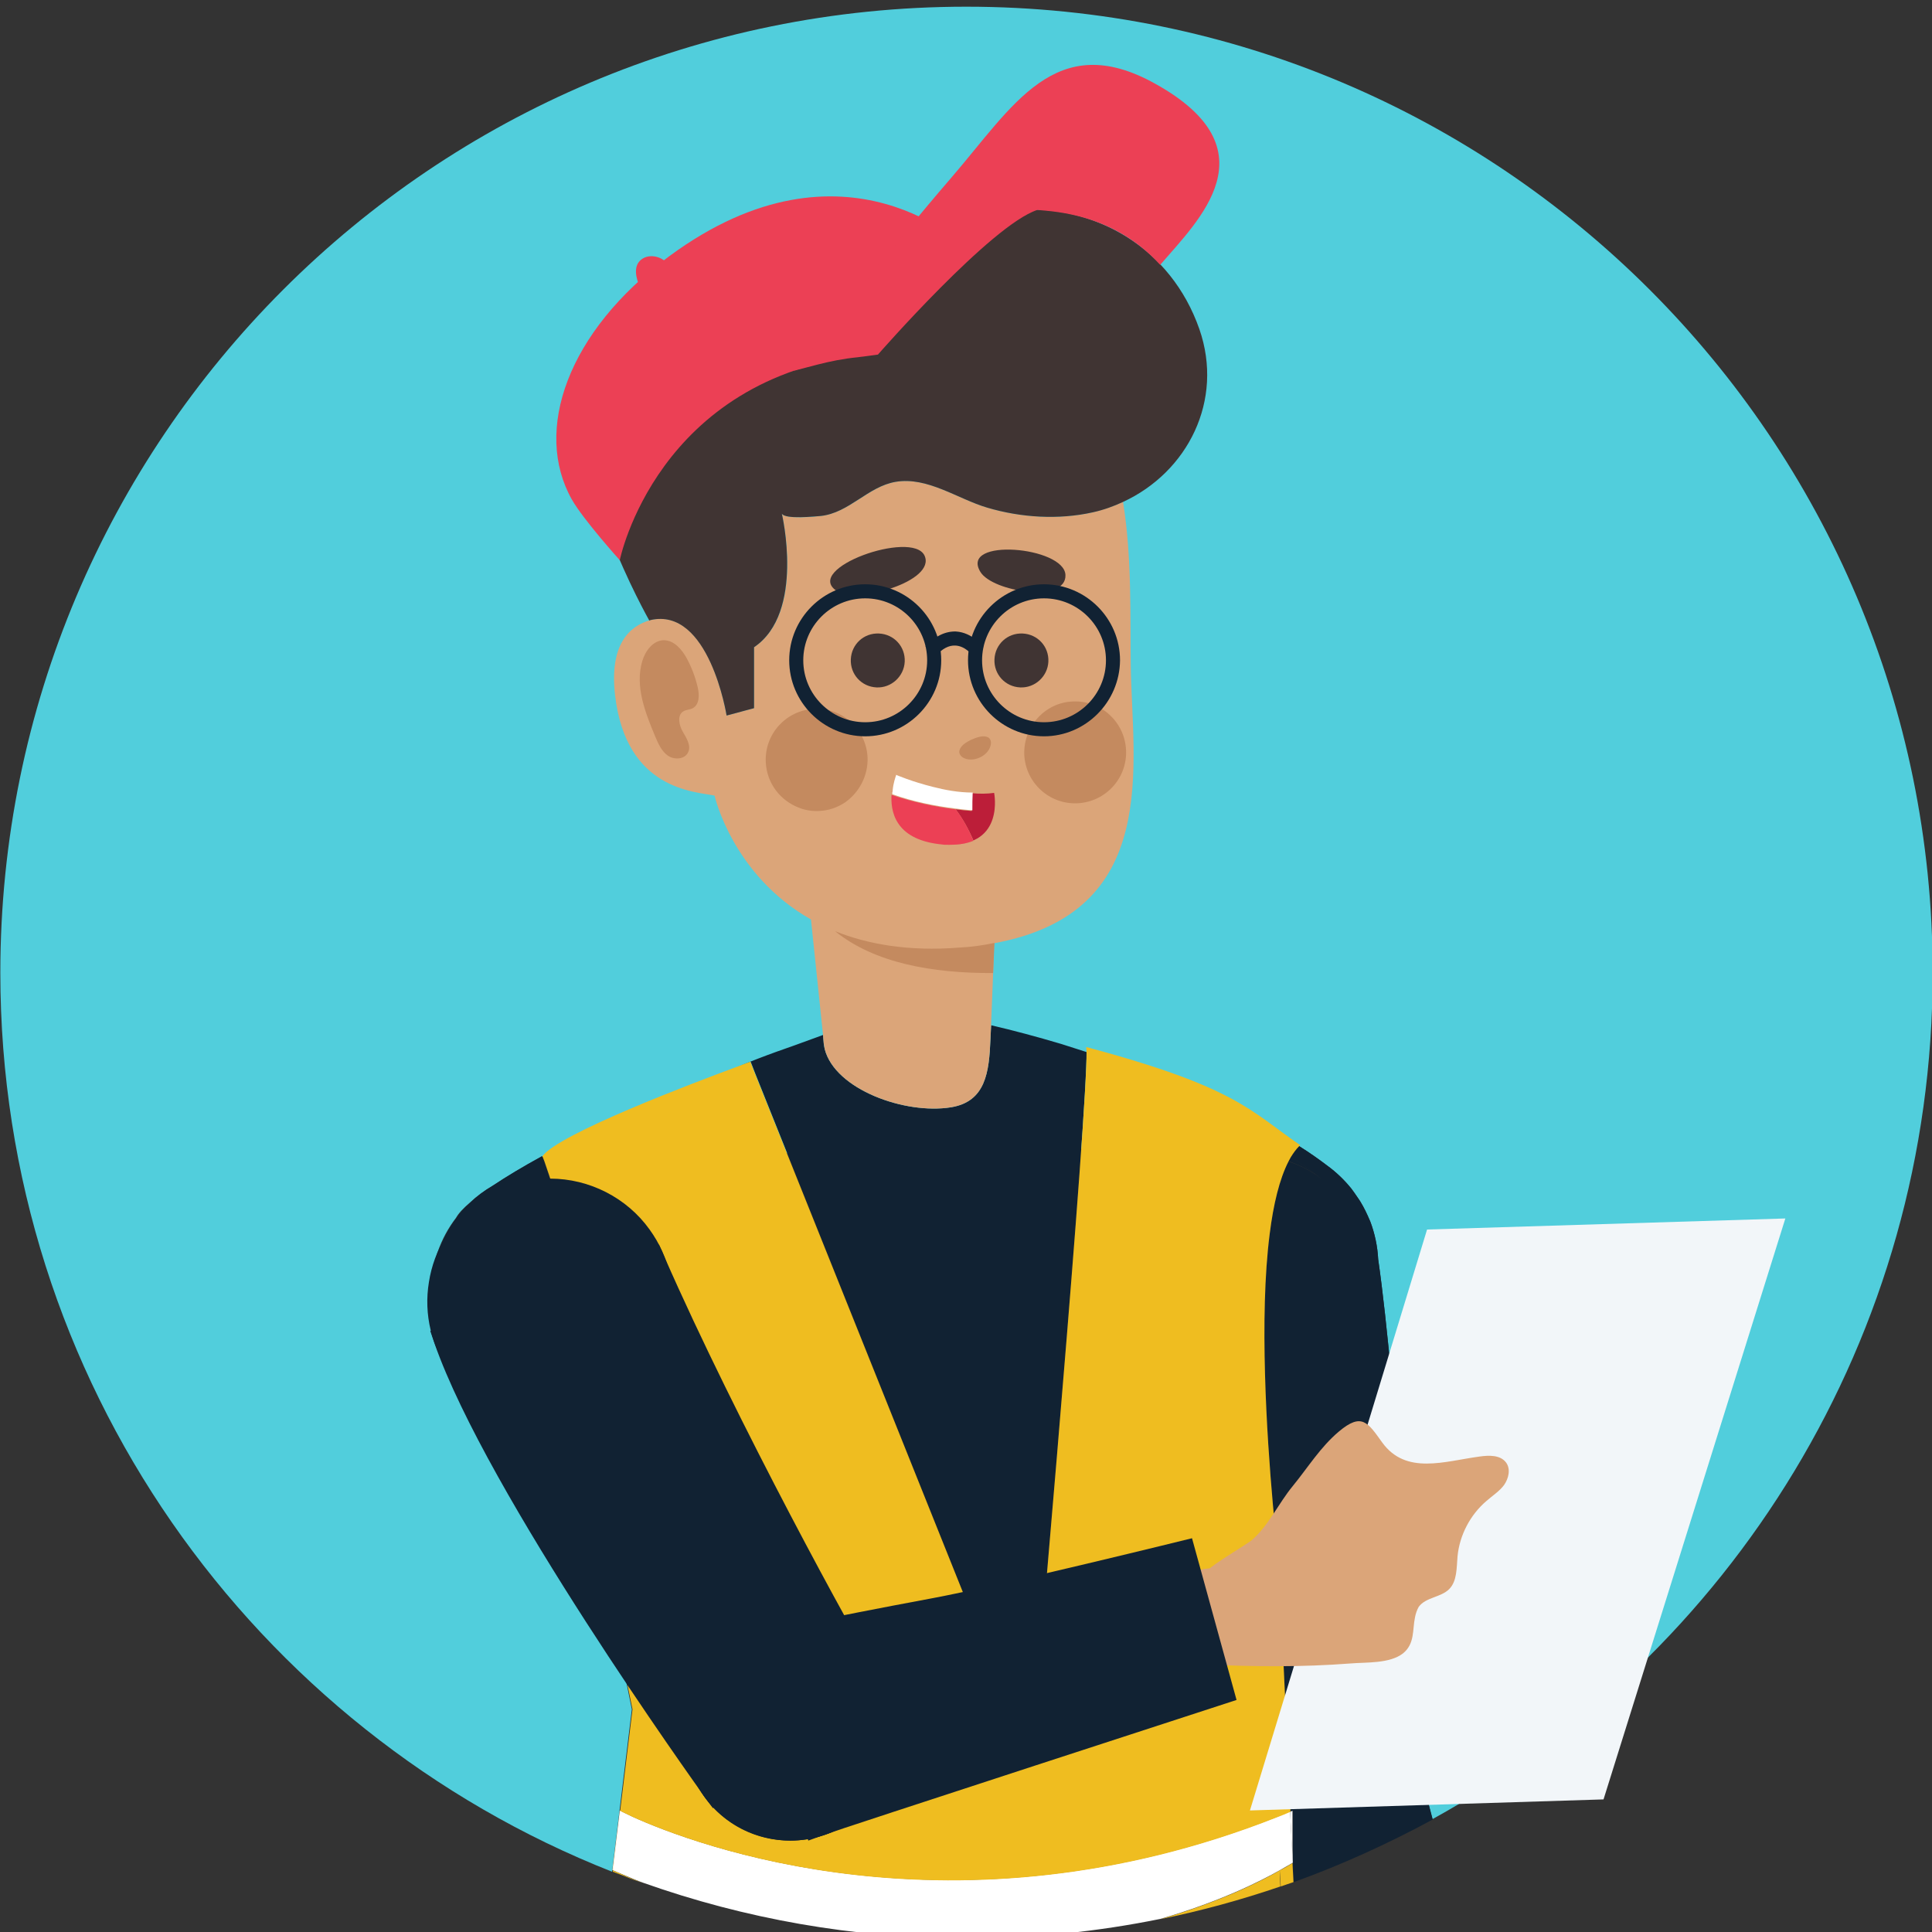 <?xml version="1.0" encoding="utf-8"?>
<!-- Generator: Adobe Illustrator 25.4.1, SVG Export Plug-In . SVG Version: 6.00 Build 0)  -->
<svg version="1.1" id="Calque_1" xmlns="http://www.w3.org/2000/svg" xmlns:xlink="http://www.w3.org/1999/xlink" x="0px" y="0px"
	 viewBox="0 0 577 577" style="enable-background:new 0 0 577 577;" xml:space="preserve">
<rect x="0" y="0" width="577" height="577" fill="#333333" stroke="none"/>
<style type="text/css">
	.st0{fill:#51CEDC;}
	.st1{fill:#112233;}
	.st2{fill:#C48A5F;}
	.st3{fill:#DBA579;}
	.st4{fill:#EC4055;}
	.st5{fill:#FFFFFF;}
	.st6{fill:#403433;}
	.st7{fill:#EFBD20;}
	.st8{fill:#BC1E39;}
	.st9{fill:#F2F6F9;}
</style>
<g>
	<path class="st0" d="M388,342.3c3.2,2,6,4,8.5,5.9c2.6,1.9,5,4.2,7.1,6.8l0,0l0,0c0.6,0.8,1.2,1.6,1.7,2.4c0.1,0.1,0.1,0.2,0.2,0.3
		c0.3,0.4,0.6,0.8,0.8,1.2c1.1,1.8,2,3.7,2.8,5.6l0,0l0.1,0.2c1.4,3.7,2.2,7.5,2.4,11.4c5.4,37.1,11.3,130.5,12.5,152.3
		c0.8,3.1,2,8.3,3.7,14.9c89.1-49.1,149.4-143.9,149.4-252.8C577.2,131.2,448,2,288.6,2S0.1,131.2,0.1,290.5
		c0,122,75.7,226.3,182.7,268.5l5.9-48.5l-17.9-88.3c-1.8,0.3-3.5,0.4-5.4,0.4c-20.2,0-36.7-16.4-36.7-36.7c0-8.3,2.8-16.1,7.5-22.2
		c0.7-1.3,2.1-2.8,4.1-4.5c2-1.9,4.3-3.6,6.7-5c4.1-2.7,9.1-5.7,14.7-8.8"/>
	<path class="st0" d="M232.1,314L232.1,314l0.3-0.1c1.6-0.6,3.3-1.2,4.8-1.7l8.5-3.1l-3.6-34.5c-23.5-13.3-28.8-37-28.8-37
		c-6-1.2-26.4-1.8-29.7-29.9c-1.8-15.4,4.5-20.8,10.5-22.5c-0.1,0-0.2,0-0.3,0.1c0,0-26.6-47.1-13.4-59.7l87.5-31l35.7-31.9
		c23.5-1.5,46,11.3,54.5,35.6c7.4,21.3-3.5,42.7-22.7,51.5c2.7,16.6,2.1,34.9,2.3,48.7c0.4,29.8,9.4,73.9-40.8,83.1l-0.4,9
		c0,0,0,0,0,0l-0.6,15.1c0,0.1,0,0.2,0,0.4c6.5,1.4,13.6,3.3,21,5.6l0,0l0,0c2.5,0.8,5,1.5,7.5,2.4"/>
	<path class="st1" d="M394.6,351.9c-2.6-2.1-5.6-4.2-9.1-6.4c-0.2,0.4-0.5,0.8-0.7,1.3C388.3,348,391.6,349.7,394.6,351.9z"/>
	<path class="st1" d="M324.5,314.2c-2.5-0.8-5-1.6-7.5-2.4l0,0l0,0c-7.4-2.2-14.5-4.1-21-5.6c-0.1,1.4-0.1,2.8-0.2,4.2
		c-0.4,9.8-1.4,18.6-11.8,20.3c-13.7,2.2-34.6-5.3-37.7-17.4c-0.1-0.6-0.3-1.2-0.3-1.8l-0.2-2.4l-8.5,3.1c-1.6,0.6-3.2,1.1-4.8,1.7
		l-0.3,0.1l0,0c-3.9,1.4-8,3-12,4.6c2.5-0.9,4-1.5,4-1.5l1.4,3.6L307.8,526c0,0,15.3-172.5,16.6-207.5
		C324.5,316.7,324.5,315.2,324.5,314.2z"/>
	<path class="st1" d="M424.1,528.4c-1.2-21.9-7.1-115.2-12.5-152.3c-0.2-3.9-1-7.7-2.4-11.4l-0.1-0.2l0,0c-0.8-1.9-1.7-3.8-2.8-5.6
		c-0.3-0.4-0.5-0.8-0.8-1.2c-0.1-0.1-0.1-0.2-0.2-0.3c-0.6-0.8-1.1-1.6-1.7-2.4l0,0l0,0c-2.1-2.6-4.5-4.9-7.1-6.8
		c-2.5-1.9-5.3-3.9-8.5-5.9c-0.9,0.9-1.7,2-2.5,3.3c3.4,2.1,6.5,4.3,9.1,6.4c-3-2.3-6.3-4-9.8-5.1c-2.7,5.2-4.5,12.8-5.6,21.6
		c-1.6,12.5-1.8,27.4-1.4,41.9c0.8,29.1,4.1,56,4.1,56l3.5,74.7c0.2-0.1,0.5-0.2,0.7-0.3c0,7.4,0,15.6,0,15.6l0.3,5.7
		c14.4-5.2,28.2-11.5,41.5-18.7C426.1,536.8,424.8,531.6,424.1,528.4z"/>
	<path class="st1" d="M208.5,490.4c0,0-12.5-39.7-24.6-77.7c-7.6-24-15.1-47.3-19.2-59.3c-0.5-1.6-1-3-1.4-4.2
		c-0.6-1.8-1.1-3.2-1.4-3.9c-5.7,3.1-10.7,6.1-14.7,8.8c-2.4,1.4-4.7,3.1-6.7,5c-1.9,1.7-3.3,3.2-4.1,4.5
		c-4.7,6.2-7.5,13.9-7.5,22.2c0,20.2,16.4,36.7,36.7,36.7c1.8,0,3.6-0.1,5.4-0.4l17.9,88.3l-1.5-7.3l3.8-2.3L208.5,490.4z"/>
	<polygon class="st2" points="296.6,290.7 296.6,290.7 297,281.7 297,281.7 	"/>
	<polygon class="st3" points="238.7,241.2 241.6,269.7 241.6,269.7 238.7,241.2 	"/>
	<polygon class="st3" points="297,281.7 297,281.7 297.7,265.9 	"/>
	<path class="st3" d="M296.9,281.7c50.1-9.2,41.2-53.3,40.8-83.1c-0.2-13.9,0.4-32.2-2.3-48.7c-2.8,1.3-5.8,2.3-9,3.1
		c-10.3,2.3-21.5,1.6-31.6-1.4c-8.8-2.6-17.8-9.3-27.3-7.7c-8.2,1.4-13.9,9.3-22.4,10.2c-1.5,0.2-10.6,1.1-11.6-0.7
		c0,0,7.1,29.6-8.3,39.9v18.2l-8.2,2.2c0,0-5.1-32.7-22.8-28.5c-6,1.7-12.3,7-10.5,22.5c3.3,28.2,23.7,28.7,29.7,29.9
		c0,0,5.3,23.7,28.8,37l3.6,34.5l0.2,2.4c0.1,0.6,0.2,1.2,0.3,1.8c3.1,12.1,24,19.6,37.7,17.4c10.4-1.7,11.4-10.5,11.8-20.3
		c0.1-1.4,0.1-2.8,0.2-4.2c0-0.1,0-0.2,0-0.4l0.6-15.1"/>
	<path class="st4" d="M274.4,233.8c0.1,0,0.2,0.1,0.3,0.1C274.7,233.9,274.5,233.9,274.4,233.8z"/>
	<path class="st4" d="M283.7,252.3c-0.2,0-0.4,0-0.5,0C283.3,252.2,283.5,252.3,283.7,252.3z"/>
	<path class="st4" d="M272.3,233.1c0.3,0.1,0.6,0.2,0.9,0.3C272.8,233.3,272.5,233.2,272.3,233.1z"/>
	<path class="st4" d="M267.4,231.6c0,0,0-0.1,0-0.1C267.5,231.6,267.5,231.6,267.4,231.6z"/>
	<path class="st4" d="M267.5,231.5C267.5,231.5,267.5,231.4,267.5,231.5C267.5,231.4,267.5,231.4,267.5,231.5z"/>
	<path class="st4" d="M266.3,236.7c0-0.2,0-0.4,0.1-0.6C266.4,236.3,266.4,236.5,266.3,236.7z"/>
	<path class="st5" d="M266.3,236.7C266.3,236.7,266.3,236.7,266.3,236.7C266.3,236.7,266.3,236.7,266.3,236.7z"/>
	<path class="st5" d="M267.5,231.4C267.5,231.4,267.5,231.4,267.5,231.4C267.5,231.4,267.5,231.4,267.5,231.4z"/>
	<path class="st5" d="M266.4,236.1C266.4,236.1,266.4,236.1,266.4,236.1C266.4,236.1,266.4,236.1,266.4,236.1z"/>
	<path class="st5" d="M272.3,233.1C272.3,233.1,272.3,233.1,272.3,233.1C272.3,233.1,272.3,233.1,272.3,233.1z"/>
	<path class="st5" d="M267.4,231.7C267.4,231.7,267.4,231.6,267.4,231.7C267.4,231.6,267.4,231.7,267.4,231.7z"/>
	<path class="st6" d="M358.2,98.3c-8.5-24.3-31-37.2-54.5-35.6L268,94.6l-87.5,31c-13.2,12.6,13.4,59.7,13.4,59.7
		c0.1,0,0.2,0,0.3-0.1c17.6-4.1,22.8,28.5,22.8,28.5l8.2-2.2v-18.2c15.3-10.3,8.3-39.9,8.3-39.9c1,1.8,10.1,0.8,11.6,0.7
		c8.5-0.9,14.1-8.8,22.4-10.2c9.5-1.6,18.5,5.1,27.3,7.7c10.1,3,21.3,3.7,31.6,1.4c3.2-0.7,6.2-1.8,9-3.1
		C354.7,141,365.6,119.6,358.2,98.3z"/>
	<path class="st7" d="M382.5,563.4c1.3-0.4,2.5-0.9,3.8-1.3l-0.3-5.7c0,0-1.3,0.9-3.8,2.2C382.3,560.2,382.4,561.8,382.5,563.4z"/>
	<path class="st7" d="M346.4,573.2c12.3-2.5,24.3-5.8,36-9.8c-0.1-1.6-0.2-3.2-0.2-4.8C376.5,561.9,364.1,568.1,346.4,573.2z"/>
	<path class="st7" d="M186.9,560.3l0,0.2c1.7,0.7,3.5,1.3,5.2,1.9C190.3,561.7,188.6,561,186.9,560.3z"/>
	<path class="st5" d="M386,556.4c0,0,0-8.3,0-15.6c-0.2,0.1-0.5,0.2-0.7,0.3L386,556.4L386,556.4z"/>
	<path class="st5" d="M385.3,541c-1.3,0.5-2.6,1-3.9,1.6c-96.4,38.1-174.5,8.1-192.4,0c-2.6-1.2-3.9-1.9-3.9-1.9l-2.2,17.8
		c1.3,0.6,2.6,1.1,4,1.7c1.7,0.7,3.5,1.5,5.2,2.1c30.2,10.7,62.7,16.6,96.6,16.6c19.8,0,39.1-2,57.8-5.8c17.7-5.1,30-11.3,35.8-14.6
		c2.5-1.4,3.8-2.2,3.8-2.2L385.3,541z"/>
	<path class="st2" d="M305.9,225.4c0.4,8.4,7.5,14.9,15.9,14.5c8.4-0.4,14.9-7.5,14.5-15.9c-0.4-8.4-7.5-14.9-15.9-14.5
		C312.1,209.8,305.6,217,305.9,225.4z"/>
	<path class="st2" d="M259.1,226.2c-0.4-8.4-7.5-14.9-15.9-14.5c-8.4,0.4-14.9,7.5-14.5,15.9c0.3,6.4,4.4,11.6,10.1,13.7
		c1.8,0.7,3.8,1,5.8,0.9c2.8-0.1,5.4-1,7.7-2.5C256.6,236.7,259.3,231.7,259.1,226.2z"/>
	<path class="st6" d="M270.2,197.6c0.2-4.5-3.2-8.2-7.7-8.4c-4.5-0.2-8.2,3.2-8.4,7.7c-0.2,4.5,3.2,8.2,7.7,8.4
		C266.2,205.5,270,202,270.2,197.6z"/>
	<path class="st6" d="M313.1,197.6c0.2-4.5-3.2-8.2-7.7-8.4c-4.5-0.2-8.2,3.2-8.4,7.7c-0.2,4.5,3.2,8.2,7.7,8.4
		C309.1,205.5,312.9,202,313.1,197.6z"/>
	<path class="st6" d="M249.9,176.5c6,3.9,29.8-2.9,26.2-10.6C272.4,158.2,239.7,169.8,249.9,176.5z"/>
	<path class="st6" d="M318.2,171.7c-0.4-8.5-31.7-11.2-25.4-0.9C296.4,176.8,318.6,180.2,318.2,171.7z"/>
	<path class="st2" d="M205.1,196.6c-1.5-2.7-3.8-5.4-6.9-5.4c-3.2,0.1-5.5,3.2-6.4,6.3c-2.2,7.5,0.9,15.3,3.9,22.5
		c0.9,2.1,1.9,4.4,3.8,5.7c1.9,1.3,5,1.1,6-1c1-2-0.5-4.3-1.6-6.2c-1.1-1.9-1.7-4.8,0.1-6c0.9-0.6,2-0.5,2.9-1c2-1.1,2-3.9,1.5-6.1
		C207.7,202.3,206.6,199.4,205.1,196.6z"/>
	<path class="st8" d="M290.3,236.9c-0.1,1.8-0.1,3.5-0.1,5.3c-1.6-0.1-3.2-0.3-4.8-0.5c2.2,2.9,3.9,6,5.3,9.3
		c-1.8,0.8-4.1,1.3-7.1,1.2c16.5,0.3,13.3-15.4,13.3-15.4C294.8,237.1,292.5,237.1,290.3,236.9z"/>
	<path class="st4" d="M285.4,241.7c-6.5-0.8-12.9-2.2-19.1-4.3c0-0.2,0-0.4,0-0.6c-0.5,5.6,1.1,13.7,14.1,15.3
		c0.6,0.1,1.2,0.1,1.7,0.2c0.3,0,0.7,0,1,0c0.2,0,0.4,0,0.5,0c2.9,0,5.2-0.4,7.1-1.2C289.3,247.7,287.6,244.5,285.4,241.7z"/>
	<path class="st5" d="M278.6,235c-6.4-1.6-11-3.6-11-3.6s0,0,0,0c0,0,0,0,0,0c0,0,0,0,0,0.1c0,0,0,0.1,0,0.1c0,0,0,0,0,0
		c-0.2,0.6-0.8,2.3-1,4.4c0,0,0,0,0,0c0,0.2,0,0.4-0.1,0.6c0,0,0,0,0,0c0,0.2,0,0.4,0,0.6c6.2,2.2,12.6,3.5,19.1,4.3
		c1.6,0.2,3.2,0.4,4.8,0.5c0-1.8,0-3.5,0.1-5.3C286.2,236.7,282.1,235.9,278.6,235z"/>
	<path class="st2" d="M288.1,226.5c1.2,0.5,2.9,0.5,4.6-0.3c1.7-0.8,2.8-2.2,3.1-3.4c0.4-1.2,0-2.2-0.7-2.6c-1.5-0.7-3.3,0-5,0.7
		c-1.6,0.8-3.3,1.8-3.6,3.4C286.4,225.1,286.9,226,288.1,226.5z"/>
	<path class="st2" d="M286.5,283c-15.2,1.2-27.4-1-37.1-4.9c11.7,9.5,29,12.6,47.2,12.5l0.4-9C293.8,282.3,290.3,282.8,286.5,283z"
		/>
	<path class="st7" d="M324.4,312.7c0,0.3,0.1,0.8,0.1,1.5c0,1,0,2.5-0.1,4.3c-1.3,35-16.6,207.5-16.6,207.5l-82.3-205.3l-1.4-3.6
		c0,0-1.5,0.5-4,1.5c-13,4.8-53.2,20-58.1,26.7c0,0,0,0,0,0c0.3,0.7,0.8,2,1.4,3.9c0.4,1.2,0.9,2.6,1.4,4.2
		c4.1,12.1,11.5,35.3,19.2,59.3c12.1,38,24.6,77.7,24.6,77.7l-17.4,10.5l-3.8,2.3l1.5,7.3l-5.9,48.5c1.3,0.5,2.7,1,4,1.5l0-0.2
		c-1.3-0.6-2.6-1.1-4-1.7l2.2-17.8c0,0,1.3,0.7,3.9,1.9c18,8.1,96,38.1,192.4,0c1.3-0.5,2.6-1,3.9-1.6l-3.5-74.7
		c0,0-3.3-26.9-4.1-56c-0.4-14.4-0.2-29.4,1.4-41.9c1.1-8.8,2.9-16.3,5.6-21.6c0.2-0.4,0.5-0.9,0.7-1.3c0.8-1.3,1.6-2.4,2.5-3.3
		c0.1-0.1,0.2-0.2,0.3-0.3C373.4,331.8,369.3,324.7,324.4,312.7z"/>
</g>
<g>
	<g>
		<path class="st1" d="M311.8,219.9c-12.5,0-22.7-10.2-22.7-22.7c0-12.5,10.2-22.7,22.7-22.7c12.5,0,22.7,10.2,22.7,22.7
			C334.4,209.7,324.2,219.9,311.8,219.9z M311.8,178.7c-10.2,0-18.5,8.3-18.5,18.5c0,10.2,8.3,18.5,18.5,18.5
			c10.2,0,18.5-8.3,18.5-18.5C330.3,187,322,178.7,311.8,178.7z"/>
	</g>
	<g>
		<path class="st1" d="M258.4,219.9c-12.5,0-22.7-10.2-22.7-22.7c0-12.5,10.2-22.7,22.7-22.7s22.7,10.2,22.7,22.7
			C281.1,209.7,270.9,219.9,258.4,219.9z M258.4,178.7c-10.2,0-18.5,8.3-18.5,18.5c0,10.2,8.3,18.5,18.5,18.5
			c10.2,0,18.5-8.3,18.5-18.5C276.9,187,268.6,178.7,258.4,178.7z"/>
	</g>
	<g>
		<g>
			<path class="st1" d="M279.5,195.9l-3.1-2.8c2.8-3.1,5.9-4.6,9.1-4.5c4.9,0.3,8,4.4,8.2,4.6l-3.3,2.5l1.7-1.2l-1.7,1.2
				c0,0-2.1-2.8-5.1-2.9C283.4,192.7,281.4,193.7,279.5,195.9z"/>
		</g>
	</g>
</g>
<path class="st4" d="M185.1,167.3c0,0,11-54.7,74-61.4c5-5.2,30-31.5,30-31.5s-36.4-36.8-89.2,2.1c-30.5,22.5-40.7,52.2-29.1,72.7
	C174.2,155.2,185.1,167.3,185.1,167.3z"/>
<path class="st4" d="M262.2,105.9c0,0,33.8-38.7,47.6-43.2c5.5,0.5,22.8,1.2,36.7,16.4c11.4-13.3,34-34.4-1.5-54.1
	c-29.8-16.6-42.5,6.8-61,28.2s-46.8,57.5-46.8,57.5l6.9-1.8c3.9-1,7.9-1.8,12-2.2L262.2,105.9z"/>
<path class="st4" d="M191,85.4c0,0-2.4-4.8,0-7.4s6.8-1.4,8.2,0.7C200.6,80.8,191,85.4,191,85.4z"/>
<g>
	<polygon class="st9" points="533.2,363.9 478.9,537.4 373.3,540.7 426.2,367.2 	"/>
	<g>
		<g>
			
				<ellipse transform="matrix(0.422 -0.906 0.906 0.422 -257.53 373.496)" class="st3" cx="164.2" cy="388.8" rx="32.5" ry="32.5"/>
			
				<ellipse transform="matrix(0.157 -0.988 0.988 0.157 -312.49 670.065)" class="st3" cx="236.1" cy="518" rx="27.6" ry="27.6"/>
			<path class="st3" d="M194.5,376.9c21.7,49.5,57.5,114.9,63.9,124.9l-44.7,32.3c0,0-64.4-89.3-80-134.3L194.5,376.9z"/>
		</g>
		<g>
			<path class="st3" d="M228,491.6c14.6-4.4,30,3.8,34.4,18.3c4.4,14.6-3.8,30-18.3,34.4c-14.6,4.4-30-3.8-34.4-18.3
				C205.2,511.5,213.5,496.1,228,491.6z"/>
			<path class="st3" d="M358,469c7.6-2.3,15.5,2,17.8,9.5c2.3,7.6-2,15.5-9.5,17.8c-7.6,2.3-15.5-2-17.8-9.5
				C346.2,479.2,350.4,471.3,358,469z"/>
			<path class="st3" d="M358,469c-17.1,6.9-45.7,7.8-79.4,12.6c-32.4,4.7-50.6,10-50.6,10l16.1,52.7c0,0,109.4-40.8,125.2-49.4
				L358,469z"/>
		</g>
		<g>
			<path class="st3" d="M361.2,468.5c7.9-0.3,14.6,5.8,14.9,13.7c0.3,7.9-5.8,14.6-13.7,14.9c-7.9,0.3-14.6-5.8-14.9-13.7
				C347.2,475.6,353.3,468.9,361.2,468.5z"/>
			<path class="st3" d="M422.6,483c-0.8,3.7,0,7.9-3.6,10.8c-4,3.1-11,2.6-15.7,3c-14.3,1.1-28.8,1-43.2,0.3c0,0,1.1-28.5,1.1-28.5
				c0-0.7,11.4-7.6,12.5-8.5c5.1-4.3,8.1-11.1,12.4-16.3c4.5-5.5,8.3-11.7,13.8-16.3c6.8-5.7,8.6-2.7,12.9,3.3
				c7.1,9.8,18.6,5.6,29.1,4.2c2.8-0.4,6.2-0.5,7.9,1.8c1.4,1.9,0.8,4.7-0.6,6.7c-1.4,1.9-3.5,3.2-5.3,4.8c-4.8,4.1-8,10.2-8.6,16.5
				c-0.3,3.4-0.1,7.4-2.5,9.8c-2.5,2.5-7,2.4-9.1,5.3C423.2,480.8,422.8,481.9,422.6,483z"/>
		</g>
	</g>
	<g>
		<path class="st1" d="M164.3,425.4c-11.7,0-22.9-5.7-29.7-15.2c-5.7-7.9-8.1-17.6-6.5-27.3c1.5-9.7,6.8-18.2,14.7-23.9
			c6.3-4.6,13.7-7,21.5-7c11.7,0,22.9,5.7,29.7,15.2c11.9,16.4,8.2,39.3-8.2,51.2C179.4,423,172,425.4,164.3,425.4z"/>
		<path class="st1" d="M236.1,549.7c-10.1,0-19.8-4.9-25.7-13.1c-5-6.9-7-15.2-5.6-23.6c1.3-8.4,5.9-15.7,12.7-20.7
			c5.4-3.9,11.9-6,18.6-6c10.2,0,19.8,4.9,25.7,13.1c5,6.9,7,15.2,5.6,23.6c-1.3,8.4-5.9,15.7-12.7,20.7
			C249.2,547.6,242.8,549.7,236.1,549.7z"/>
		<path class="st1" d="M210.4,536.6c-2.6-3.7-64.9-90.4-80.6-135.3l-1.3-3.8l68.3-25.8l1.6,3.6c21.7,49.5,57.3,114.4,63.6,124.4
			l2.1,3.3l-51.2,37L210.4,536.6z"/>
	</g>
	<path class="st1" d="M236,549.7c-14,0-26.2-9-30.3-22.5c-2.5-8.1-1.6-16.7,2.4-24.2c4-7.5,10.6-12.9,18.7-15.4
		c3-0.9,6.1-1.4,9.3-1.4c14,0,26.2,9,30.3,22.5c5.1,16.7-4.4,34.5-21.1,39.6C242.3,549.2,239.2,549.7,236,549.7z"/>
	<path class="st1" d="M222.8,488.8l4-1.2c0.8-0.2,19-4.2,51.2-10.2c20.6-3.8,78-18,78-18l13.3,48.3c0,0-119.3,38.8-123.8,40.5
		l-4.1,1.5L222.8,488.8z"/>
</g>
</svg>
